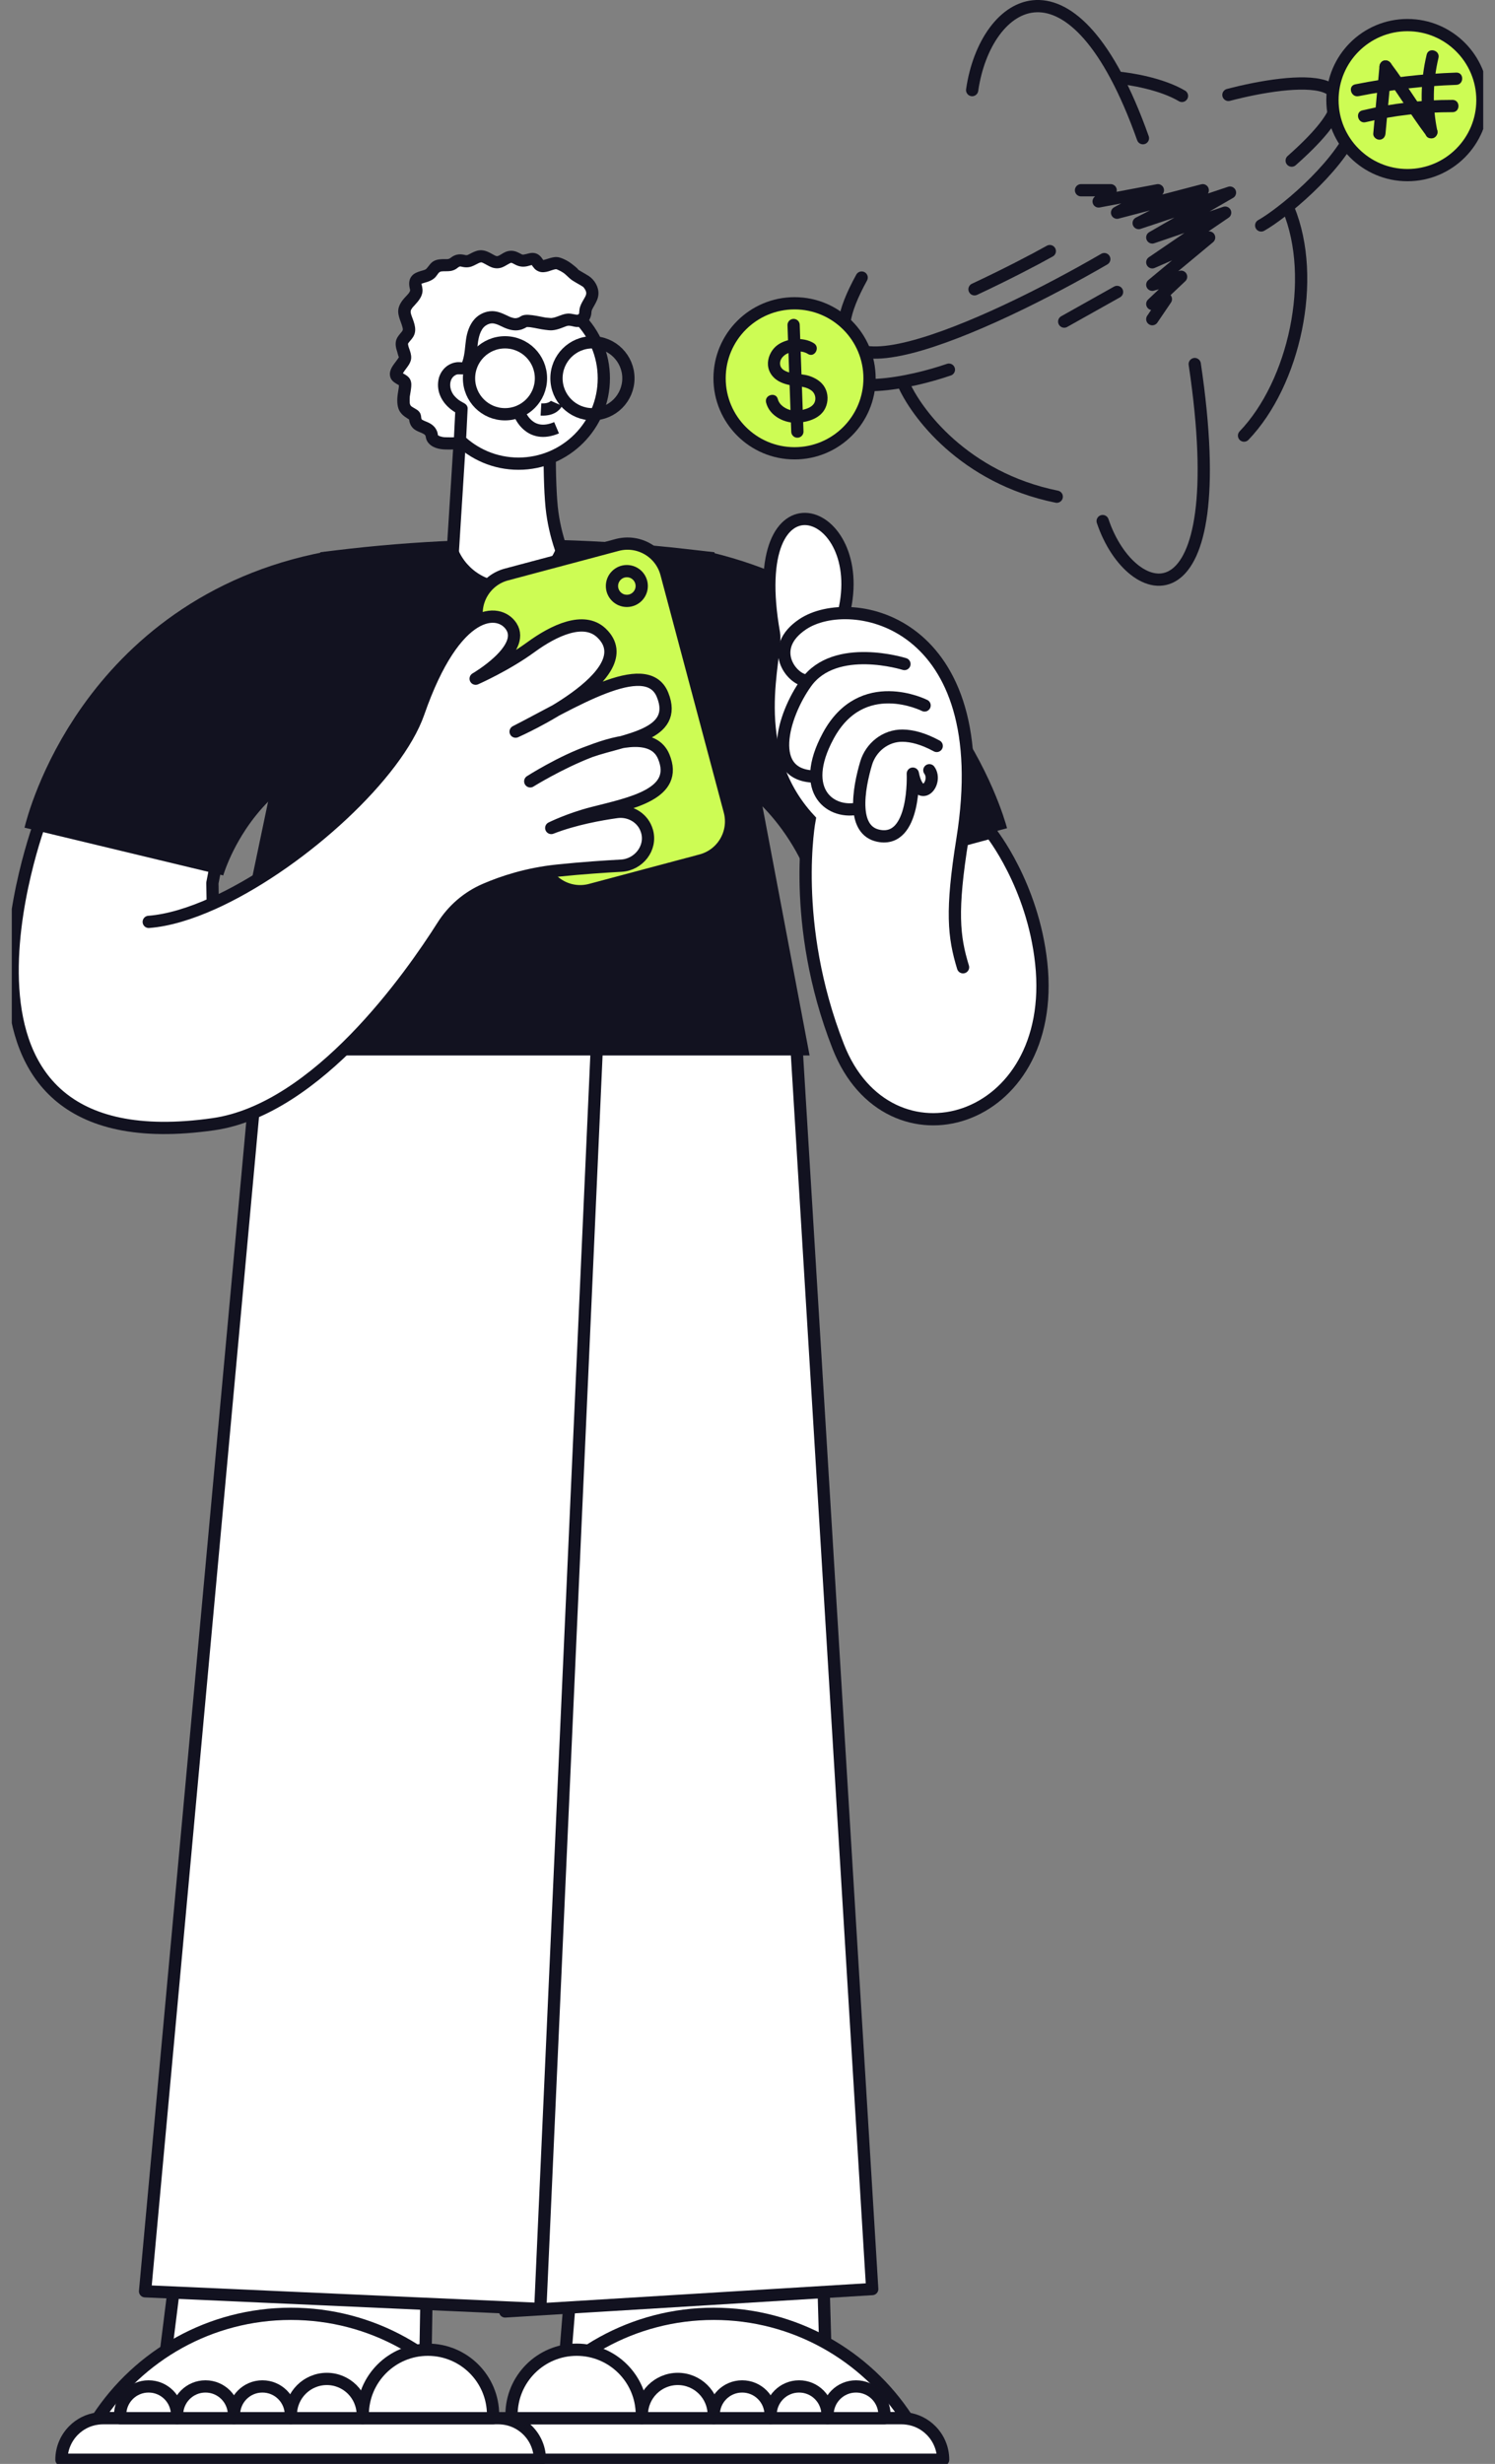 <svg width="122" height="201" viewBox="0 0 122 201" fill="none" xmlns="http://www.w3.org/2000/svg">
<rect x="0" y="0" width="122" height="201" fill="#808080" stroke="none"/>
<g id="Onboard Screen 3" clip-path="url(#clip0_1785_11325)">
<path id="Vector" d="M45.719 197.301L67.515 197.271L67.038 180.634H47.063L45.719 197.301Z" fill="white" stroke="#121220" stroke-width="1" stroke-linecap="round" stroke-linejoin="round"/>
<path id="Vector_2" d="M64.833 82.699L34.876 84.526L41.221 188.563L71.178 186.736L64.833 82.699Z" fill="white" stroke="#121220" stroke-width="1" stroke-linecap="round" stroke-linejoin="round"/>
<path id="Vector_3" d="M42.491 197.271H73.578C73.728 197.271 73.874 197.281 74.018 197.301C70.656 192.155 64.844 188.757 58.245 188.757C51.655 188.757 45.853 192.142 42.491 197.271Z" fill="white" stroke="#121220" stroke-width="1" stroke-linecap="round" stroke-linejoin="round"/>
<path id="Vector_4" d="M37.922 200.659H76.965C76.965 199.725 76.585 198.878 75.971 198.264C75.458 197.747 74.778 197.397 74.017 197.301C73.874 197.281 73.727 197.271 73.577 197.271H41.31C39.439 197.271 37.922 198.788 37.922 200.659Z" fill="white" stroke="#121220" stroke-width="1" stroke-linecap="round" stroke-linejoin="round"/>
<g id="Group">
<path id="Vector_5" d="M41.743 197C41.743 197.09 41.746 197.18 41.75 197.27H52.371C52.374 197.18 52.378 197.09 52.378 197C52.378 194.062 49.997 191.684 47.062 191.684C44.124 191.684 41.743 194.062 41.743 197Z" fill="white" stroke="#121220" stroke-width="1" stroke-linecap="round" stroke-linejoin="round"/>
<path id="Vector_6" d="M52.378 197C52.378 197.09 52.381 197.18 52.391 197.27H58.23C58.24 197.18 58.244 197.09 58.244 197C58.244 195.382 56.93 194.068 55.309 194.068C53.688 194.068 52.378 195.382 52.378 197Z" fill="white" stroke="#121220" stroke-width="1" stroke-linecap="round" stroke-linejoin="round"/>
<path id="Vector_7" d="M62.886 197C62.886 197.093 62.892 197.183 62.902 197.27H67.514C67.524 197.183 67.531 197.093 67.531 197C67.531 195.716 66.494 194.679 65.21 194.679C63.926 194.679 62.886 195.716 62.886 197Z" fill="white" stroke="#121220" stroke-width="1" stroke-linecap="round" stroke-linejoin="round"/>
<path id="Vector_8" d="M67.531 197C67.531 197.093 67.538 197.183 67.548 197.27H72.16C72.17 197.183 72.177 197.093 72.177 197C72.177 195.716 71.139 194.679 69.856 194.679C68.572 194.679 67.531 195.716 67.531 197Z" fill="white" stroke="#121220" stroke-width="1" stroke-linecap="round" stroke-linejoin="round"/>
<path id="Vector_9" d="M58.243 197C58.243 197.093 58.25 197.183 58.26 197.27H62.868C62.879 197.183 62.885 197.093 62.885 197C62.885 195.716 61.848 194.679 60.564 194.679C59.28 194.679 58.243 195.716 58.243 197Z" fill="white" stroke="#121220" stroke-width="1" stroke-linecap="round" stroke-linejoin="round"/>
</g>
<path id="Vector_10" d="M34.634 197.487L12.838 197.457L14.945 180.634H34.917L34.634 197.487Z" fill="white" stroke="#121220" stroke-width="1" stroke-linecap="round" stroke-linejoin="round"/>
<path id="Vector_11" d="M44.092 188.36L11.838 186.917L21.379 83.009L48.757 84.236L44.092 188.36Z" fill="white" stroke="#121220" stroke-width="1" stroke-linecap="round" stroke-linejoin="round"/>
<g id="Vector_12">
<path d="M37.635 34.125L36.675 49.378H48.35C48.35 49.378 45.735 46.577 45.075 41.845C44.735 39.39 44.888 33.655 44.888 33.655" fill="white"/>
<path d="M37.635 34.125L36.675 49.378H48.35C48.35 49.378 45.735 46.577 45.075 41.845C44.735 39.39 44.888 33.655 44.888 33.655" stroke="#121220" stroke-width="1" stroke-miterlimit="10"/>
</g>
<path id="Vector_13" d="M66.067 86.103H17.536L26.143 45.049L27.42 44.892C30.652 44.499 33.896 44.235 37.148 44.102C37.578 46.029 39.302 47.47 41.36 47.47C43.417 47.47 45.168 46.003 45.581 44.049C49.076 44.145 52.568 44.392 56.046 44.792L58.3 45.049L66.067 86.103Z" fill="#121220"/>
<path id="Vector_14" d="M74.13 69.729C74.13 69.729 70.616 56.667 56.053 53.159" stroke="#121220" stroke-width="16.674" stroke-miterlimit="10"/>
<g id="Vector_15">
<path d="M68.855 50.028C71.033 41.207 60.712 37.829 63.159 51.655C63.48 53.472 60.712 61.072 66.067 66.855C66.067 66.855 64.457 75.288 68.402 85.363C72.483 95.79 86.386 91.846 84.972 78.583C84.288 72.18 80.86 67.912 80.86 67.912L74.131 69.726" fill="white"/>
<path d="M68.855 50.028C71.033 41.207 60.712 37.829 63.159 51.655C63.48 53.472 60.712 61.072 66.067 66.855C66.067 66.855 64.457 75.288 68.402 85.363C72.483 95.79 86.386 91.846 84.972 78.583C84.288 72.18 80.86 67.912 80.86 67.912L74.131 69.726" stroke="#121220" stroke-width="1" stroke-miterlimit="10"/>
</g>
<g id="Group_2">
<path id="Vector_16" d="M50.361 44.458L41.332 46.865C39.579 47.333 38.537 49.132 39.005 50.885L44.172 70.263C44.639 72.016 46.439 73.058 48.192 72.591L57.22 70.184C58.973 69.716 60.015 67.916 59.548 66.163L54.381 46.785C53.913 45.032 52.113 43.99 50.361 44.458Z" fill="#CDFC54" stroke="#121220" stroke-width="1" stroke-miterlimit="10"/>
<path id="Vector_17" d="M51.154 49.019C51.825 49.019 52.368 48.476 52.368 47.805C52.368 47.135 51.825 46.591 51.154 46.591C50.484 46.591 49.94 47.135 49.94 47.805C49.94 48.476 50.484 49.019 51.154 49.019Z" fill="#CDFC54" stroke="#121220" stroke-width="1" stroke-miterlimit="10"/>
</g>
<g id="Vector_18">
<path d="M17.893 68.336C17.893 68.336 17.029 71.387 17.209 73.315L17.893 68.336Z" fill="white"/>
<path d="M17.893 68.336C17.893 68.336 17.029 71.387 17.209 73.315" stroke="#121220" stroke-width="1" stroke-linecap="round" stroke-linejoin="round"/>
</g>
<g id="Vector_19">
<path d="M12.138 75.205C13.715 75.085 15.519 74.538 17.4 73.691C17.587 73.608 17.773 73.521 17.96 73.431C24.766 70.173 32.403 63.17 34.154 58.131C37.168 49.467 40.736 49.554 41.734 51.115C42.924 52.982 38.816 55.367 38.816 55.367C38.816 55.367 41.31 54.269 43.324 52.795C45.205 51.422 47.639 50.271 49.077 51.632C52.655 55.02 42.077 59.685 42.077 59.685C46.552 57.414 52.748 53.432 54.066 56.68C55.413 59.995 50.998 60.299 48.166 61.292C45.795 62.123 43.271 63.74 43.271 63.74C43.271 63.74 52.582 57.931 54.162 61.719C55.433 64.767 51.538 65.514 48.373 66.321C46.472 66.805 44.985 67.545 44.985 67.545C46.866 66.808 49.033 66.424 50.317 66.245C51.338 66.101 52.361 66.648 52.732 67.612C52.758 67.685 52.785 67.758 52.805 67.829C53.185 69.196 52.111 70.543 50.697 70.62C49.46 70.686 47.533 70.81 45.462 71.026C43.031 71.28 41.02 71.944 39.583 72.567C38.145 73.191 36.958 74.221 36.128 75.532C33.477 79.717 25.894 90.498 17.417 91.709C-7.357 95.247 3.317 66.945 3.317 66.945L4.675 64.617L17.87 69.272L17.333 72.03L17.36 73.584" fill="white"/>
<path d="M12.138 75.205C13.715 75.085 15.519 74.538 17.4 73.691C17.587 73.608 17.773 73.521 17.96 73.431C24.766 70.173 32.403 63.17 34.154 58.131C37.168 49.467 40.736 49.554 41.734 51.115C42.924 52.982 38.816 55.367 38.816 55.367C38.816 55.367 41.31 54.269 43.324 52.795C45.205 51.422 47.639 50.271 49.077 51.632C52.655 55.02 42.077 59.685 42.077 59.685C46.552 57.414 52.748 53.432 54.066 56.68C55.413 59.995 50.998 60.299 48.166 61.292C45.795 62.123 43.271 63.74 43.271 63.74C43.271 63.74 52.582 57.931 54.162 61.719C55.433 64.767 51.538 65.514 48.373 66.321C46.472 66.805 44.985 67.545 44.985 67.545C46.866 66.808 49.033 66.424 50.317 66.245C51.338 66.101 52.361 66.648 52.732 67.612C52.758 67.685 52.785 67.758 52.805 67.829C53.185 69.196 52.111 70.543 50.697 70.62C49.46 70.686 47.533 70.81 45.462 71.026C43.031 71.28 41.02 71.944 39.583 72.567C38.145 73.191 36.958 74.221 36.128 75.532C33.477 79.717 25.894 90.498 17.417 91.709C-7.357 95.247 3.317 66.945 3.317 66.945L4.675 64.617L17.87 69.272L17.333 72.03L17.36 73.584" stroke="#121220" stroke-width="1" stroke-linecap="round" stroke-linejoin="round"/>
</g>
<path id="Vector_20" d="M10.107 69.466C10.107 69.466 13.342 56.001 28.062 53.21" stroke="#121220" stroke-width="16.674" stroke-miterlimit="10"/>
<path id="Vector_21" d="M39.49 197.271H8.403C8.253 197.271 8.106 197.281 7.963 197.301C11.324 192.155 17.137 188.757 23.736 188.757C30.336 188.757 36.128 192.142 39.49 197.271Z" fill="white" stroke="#121220" stroke-width="1" stroke-linecap="round" stroke-linejoin="round"/>
<path id="Vector_22" d="M44.058 200.659H5.015C5.015 199.725 5.395 198.878 6.008 198.264C6.522 197.747 7.202 197.397 7.963 197.301C8.106 197.281 8.253 197.271 8.403 197.271H40.67C42.541 197.271 44.058 198.788 44.058 200.659Z" fill="white" stroke="#121220" stroke-width="1" stroke-linecap="round" stroke-linejoin="round"/>
<g id="Group_3">
<path id="Vector_23" d="M40.237 197C40.237 197.09 40.234 197.18 40.23 197.27H29.609C29.606 197.18 29.602 197.09 29.602 197C29.602 194.062 31.983 191.684 34.918 191.684C37.853 191.684 40.237 194.062 40.237 197Z" fill="white" stroke="#121220" stroke-width="1" stroke-linecap="round" stroke-linejoin="round"/>
<path id="Vector_24" d="M29.602 197C29.602 197.09 29.599 197.18 29.589 197.27H23.75C23.74 197.18 23.736 197.09 23.736 197C23.736 195.382 25.05 194.068 26.671 194.068C28.292 194.068 29.602 195.382 29.602 197Z" fill="white" stroke="#121220" stroke-width="1" stroke-linecap="round" stroke-linejoin="round"/>
<path id="Vector_25" d="M19.093 197C19.093 197.093 19.087 197.183 19.077 197.27H14.465C14.455 197.183 14.448 197.093 14.448 197C14.448 195.716 15.485 194.679 16.769 194.679C18.053 194.679 19.093 195.716 19.093 197Z" fill="white" stroke="#121220" stroke-width="1" stroke-linecap="round" stroke-linejoin="round"/>
<path id="Vector_26" d="M14.449 197C14.449 197.093 14.442 197.183 14.432 197.27H9.82C9.81 197.183 9.804 197.093 9.804 197C9.804 195.716 10.841 194.679 12.125 194.679C13.409 194.679 14.449 195.716 14.449 197Z" fill="white" stroke="#121220" stroke-width="1" stroke-linecap="round" stroke-linejoin="round"/>
<path id="Vector_27" d="M23.736 197C23.736 197.093 23.729 197.183 23.719 197.27H19.11C19.1 197.183 19.094 197.093 19.094 197C19.094 195.716 20.131 194.679 21.415 194.679C22.699 194.679 23.736 195.716 23.736 197Z" fill="white" stroke="#121220" stroke-width="1" stroke-linecap="round" stroke-linejoin="round"/>
</g>
<g id="Group_4">
<path id="Vector_28" d="M42.31 37.826C46.157 37.826 49.276 34.708 49.276 30.86C49.276 27.013 46.157 23.894 42.31 23.894C38.463 23.894 35.344 27.013 35.344 30.86C35.344 34.708 38.463 37.826 42.31 37.826Z" fill="white" stroke="#121220" stroke-width="1" stroke-miterlimit="10"/>
<g id="Group_5">
<path id="Vector_29" d="M37.492 35.939C37.319 36.239 36.878 36.172 36.408 36.176C35.938 36.179 35.298 36.022 35.248 35.559C35.184 34.975 34.581 34.902 34.221 34.695C33.727 34.412 34.004 33.965 33.774 33.848C33.017 33.461 32.91 33.261 32.95 32.411C32.963 32.137 33.123 31.524 33.067 31.257C33.01 30.977 32.39 30.877 32.336 30.597C32.256 30.173 33.1 29.566 33.067 29.136C33.037 28.762 32.773 28.379 32.807 28.006C32.843 27.629 33.334 27.382 33.383 27.005C33.467 26.408 32.907 25.841 33.037 25.254C33.173 24.641 34.004 24.297 33.984 23.67C33.977 23.447 33.854 23.22 33.917 23.007C34.044 22.567 34.711 22.643 35.074 22.363C35.284 22.203 35.381 21.923 35.601 21.776C35.961 21.536 36.468 21.746 36.865 21.573C37.072 21.483 37.232 21.289 37.455 21.253C37.652 21.219 37.849 21.323 38.045 21.326C38.469 21.336 38.812 20.929 39.236 20.919C39.736 20.906 40.133 21.449 40.63 21.399C41.033 21.359 41.34 20.939 41.744 20.959C42.057 20.973 42.311 21.256 42.624 21.283C42.998 21.313 43.414 20.989 43.708 21.223C43.831 21.323 43.878 21.493 43.995 21.599C44.405 21.993 45.102 21.299 45.625 21.523C46.226 21.776 46.386 21.933 46.859 22.383C46.996 22.513 47.813 22.93 47.943 23.067C48.29 23.427 48.47 23.914 48.25 24.361C48 24.861 47.763 25.118 47.773 25.508C47.783 25.921 47.406 26.252 46.996 26.188C46.689 26.141 46.369 26.021 46.086 26.145C45.969 26.195 45.472 26.378 45.349 26.408C44.955 26.502 44.982 26.455 44.578 26.431C44.268 26.412 43.024 26.075 42.764 26.245C41.51 27.058 40.84 25.374 39.513 26.065C39.263 26.195 39.059 26.392 38.913 26.628C38.332 27.572 38.576 28.716 38.199 29.703C38.162 29.796 38.119 29.893 38.042 29.963C37.835 30.153 37.505 30.01 37.232 30.07C36.598 30.206 36.121 30.857 36.268 31.73C36.455 32.861 37.669 33.355 37.669 33.355L37.555 35.635" fill="white"/>
<path id="Vector_30" d="M37.062 35.685C37.102 35.622 37.129 35.672 37.075 35.665C37.078 35.665 37.145 35.639 37.082 35.659C37.058 35.665 37.032 35.672 37.008 35.675C37.072 35.665 36.938 35.675 36.918 35.675C36.845 35.675 36.775 35.675 36.702 35.675C36.572 35.675 36.438 35.675 36.308 35.669C36.258 35.669 36.205 35.662 36.155 35.655C36.221 35.665 36.075 35.639 36.051 35.632C36.001 35.619 35.948 35.605 35.898 35.589C35.845 35.572 35.888 35.589 35.898 35.592C35.875 35.582 35.855 35.569 35.831 35.559C35.808 35.548 35.788 35.535 35.768 35.522C35.775 35.525 35.821 35.562 35.775 35.529C35.758 35.515 35.741 35.495 35.724 35.482C35.765 35.519 35.734 35.512 35.724 35.472C35.745 35.555 35.724 35.445 35.724 35.415C35.715 35.355 35.705 35.295 35.684 35.235C35.631 35.082 35.558 34.955 35.454 34.832C35.314 34.668 35.124 34.548 34.931 34.458C34.877 34.435 34.821 34.411 34.764 34.388C34.751 34.381 34.561 34.301 34.657 34.345C34.574 34.308 34.481 34.258 34.414 34.218C34.461 34.245 34.394 34.181 34.407 34.218C34.424 34.255 34.391 34.151 34.384 34.131C34.367 34.075 34.384 34.155 34.384 34.161C34.384 34.141 34.381 34.121 34.377 34.105C34.371 34.031 34.364 33.955 34.347 33.881C34.287 33.598 34.097 33.458 33.857 33.324C33.77 33.278 33.687 33.224 33.604 33.171C33.527 33.121 33.634 33.211 33.574 33.148C33.544 33.117 33.514 33.087 33.484 33.054C33.46 33.031 33.547 33.117 33.484 33.041C33.474 33.028 33.467 33.011 33.46 32.994C33.46 32.998 33.49 33.084 33.477 33.031C33.467 32.994 33.457 32.961 33.447 32.924C33.42 32.814 33.444 32.977 33.437 32.851C33.434 32.751 33.43 32.647 33.434 32.547C33.434 32.491 33.44 32.437 33.44 32.38C33.44 32.274 33.43 32.407 33.447 32.314C33.487 32.057 33.537 31.8 33.56 31.54C33.584 31.267 33.547 30.997 33.357 30.787C33.214 30.63 33.023 30.536 32.843 30.43C32.813 30.413 32.727 30.363 32.803 30.41C32.793 30.403 32.747 30.363 32.747 30.356C32.747 30.346 32.817 30.513 32.803 30.476C32.847 30.593 32.833 30.56 32.823 30.52C32.827 30.533 32.797 30.61 32.82 30.563C32.87 30.463 32.79 30.59 32.837 30.513C32.943 30.336 33.063 30.176 33.187 30.009C33.324 29.829 33.454 29.639 33.52 29.419C33.6 29.146 33.537 28.859 33.447 28.596C33.404 28.462 33.347 28.332 33.317 28.195C33.307 28.145 33.303 28.112 33.297 28.062C33.297 28.062 33.267 28.172 33.3 28.032C33.29 28.079 33.294 28.049 33.31 28.015C33.32 27.999 33.387 27.902 33.35 27.949C33.383 27.905 33.42 27.869 33.454 27.825C33.544 27.719 33.634 27.615 33.71 27.495C34.044 26.968 33.824 26.391 33.624 25.864C33.58 25.751 33.54 25.634 33.517 25.518C33.51 25.478 33.51 25.368 33.534 25.304C33.554 25.251 33.534 25.301 33.527 25.311C33.54 25.281 33.557 25.251 33.574 25.224C33.6 25.181 33.627 25.137 33.657 25.097C33.617 25.151 33.694 25.054 33.707 25.041C33.747 24.994 33.787 24.951 33.83 24.907C34.17 24.537 34.524 24.13 34.477 23.593C34.464 23.46 34.437 23.317 34.401 23.193C34.364 23.07 34.411 23.18 34.381 23.167L34.391 23.147C34.404 23.123 34.407 23.123 34.391 23.147C34.374 23.17 34.374 23.17 34.394 23.15C34.407 23.137 34.407 23.137 34.394 23.15C34.334 23.17 34.494 23.107 34.441 23.13C34.407 23.147 34.517 23.107 34.537 23.097C34.651 23.06 34.764 23.033 34.877 22.997C35.134 22.91 35.374 22.79 35.558 22.58C35.721 22.393 35.795 22.173 36.015 22.143C36.235 22.113 36.545 22.146 36.795 22.103C36.938 22.076 37.078 22.023 37.202 21.949C37.309 21.889 37.419 21.766 37.539 21.733C37.495 21.746 37.579 21.739 37.589 21.739C37.639 21.749 37.699 21.766 37.752 21.776C37.939 21.813 38.109 21.823 38.296 21.789C38.559 21.743 38.792 21.599 39.026 21.483C39.076 21.456 39.093 21.449 39.119 21.439C39.146 21.429 39.276 21.402 39.236 21.406C39.313 21.399 39.246 21.396 39.319 21.416C39.346 21.422 39.373 21.433 39.396 21.439C39.48 21.469 39.349 21.416 39.429 21.456C39.666 21.569 39.88 21.716 40.126 21.809C40.4 21.913 40.71 21.916 40.983 21.809C41.217 21.719 41.457 21.543 41.66 21.453C41.694 21.436 41.727 21.439 41.774 21.453C41.867 21.486 42.004 21.573 42.114 21.623C42.421 21.763 42.708 21.789 43.038 21.716C43.154 21.689 43.264 21.649 43.381 21.626C43.414 21.619 43.438 21.596 43.465 21.619C43.465 21.619 43.378 21.599 43.388 21.589C43.364 21.616 43.621 21.919 43.638 21.936C43.748 22.043 43.881 22.119 44.025 22.166C44.258 22.24 44.522 22.203 44.752 22.136C44.858 22.106 44.962 22.07 45.065 22.033C45.115 22.016 45.162 22.003 45.212 21.989C45.239 21.983 45.382 21.956 45.299 21.966C45.345 21.959 45.395 21.959 45.439 21.966C45.352 21.956 45.455 21.98 45.429 21.966C45.542 22.023 45.659 22.07 45.769 22.13C45.859 22.18 45.946 22.236 46.032 22.296C45.969 22.25 46.059 22.316 46.079 22.333C46.126 22.37 46.169 22.41 46.212 22.45C46.372 22.596 46.519 22.75 46.703 22.873C46.859 22.977 47.026 23.067 47.189 23.163C47.269 23.21 47.349 23.257 47.429 23.303C47.463 23.323 47.499 23.347 47.533 23.367C47.553 23.38 47.653 23.457 47.586 23.4C47.516 23.34 47.6 23.417 47.61 23.427C47.64 23.463 47.67 23.497 47.696 23.537C47.763 23.634 47.823 23.753 47.836 23.854C47.87 24.054 47.72 24.27 47.606 24.471C47.476 24.697 47.343 24.937 47.296 25.198C47.283 25.274 47.273 25.358 47.269 25.434C47.269 25.454 47.259 25.574 47.269 25.528C47.256 25.594 47.236 25.614 47.199 25.641C47.146 25.678 47.143 25.671 47.116 25.674C47.083 25.681 47.116 25.681 47.056 25.674C46.899 25.654 46.729 25.608 46.569 25.588C46.092 25.528 45.719 25.758 45.279 25.888C45.245 25.898 45.212 25.908 45.178 25.915C45.148 25.921 44.965 25.948 45.062 25.941C44.972 25.948 44.888 25.941 44.798 25.931C44.738 25.924 44.675 25.918 44.615 25.915C44.602 25.915 44.472 25.908 44.572 25.915C44.662 25.918 44.555 25.915 44.532 25.908C44.488 25.901 44.445 25.891 44.402 25.884C43.985 25.804 43.568 25.711 43.141 25.684C42.938 25.671 42.721 25.684 42.537 25.781C42.504 25.798 42.471 25.821 42.437 25.841C42.414 25.854 42.314 25.908 42.334 25.898C42.357 25.888 42.261 25.924 42.237 25.931C42.201 25.941 42.077 25.961 42.177 25.951C42.094 25.961 42.014 25.958 41.931 25.951C42.02 25.958 41.95 25.951 41.904 25.941C41.857 25.931 41.814 25.918 41.767 25.904C41.72 25.891 41.677 25.871 41.634 25.858C41.544 25.828 41.69 25.884 41.6 25.844C41.52 25.804 41.437 25.768 41.357 25.731C40.98 25.551 40.593 25.384 40.166 25.381C39.63 25.381 39.083 25.634 38.726 26.031C38.312 26.495 38.115 27.098 38.029 27.702C37.946 28.269 37.939 28.849 37.765 29.399C37.749 29.449 37.722 29.516 37.712 29.556C37.715 29.543 37.685 29.606 37.682 29.606C37.682 29.606 37.745 29.553 37.749 29.553C37.749 29.549 37.775 29.549 37.779 29.553C37.775 29.546 37.699 29.553 37.689 29.553C37.615 29.553 37.545 29.546 37.472 29.543C37.188 29.533 36.922 29.606 36.675 29.736C36.218 29.976 35.881 30.456 35.785 30.96C35.581 32.01 36.125 32.944 36.972 33.524C37.148 33.644 37.332 33.741 37.529 33.821L37.162 33.338C37.125 34.098 37.085 34.858 37.048 35.619C37.035 35.889 37.288 36.119 37.549 36.119C37.832 36.119 38.035 35.889 38.049 35.619C38.086 34.858 38.126 34.098 38.162 33.338C38.176 33.097 37.995 32.937 37.795 32.854C38.016 32.944 37.819 32.861 37.745 32.821C37.689 32.791 37.635 32.757 37.579 32.724C37.549 32.704 37.519 32.687 37.492 32.667C37.469 32.654 37.362 32.574 37.402 32.604C37.445 32.637 37.352 32.564 37.339 32.551C37.305 32.521 37.272 32.494 37.242 32.464C37.178 32.404 37.065 32.284 37.045 32.257C36.942 32.127 36.842 31.94 36.792 31.77C36.728 31.55 36.722 31.327 36.768 31.137C36.815 30.947 36.895 30.803 37.055 30.67C37.005 30.713 37.095 30.643 37.115 30.63C37.158 30.603 37.202 30.58 37.245 30.56C37.172 30.59 37.315 30.543 37.335 30.54C37.359 30.536 37.412 30.536 37.472 30.54C37.805 30.55 38.136 30.546 38.392 30.3C38.629 30.073 38.729 29.713 38.803 29.403C38.876 29.093 38.909 28.782 38.943 28.472C38.999 27.935 39.043 27.372 39.326 26.898C39.389 26.791 39.459 26.705 39.553 26.625C39.586 26.595 39.616 26.571 39.656 26.548C39.69 26.525 39.83 26.451 39.8 26.465C39.89 26.425 39.986 26.401 40.083 26.381C39.99 26.398 40.12 26.381 40.15 26.381C40.2 26.381 40.25 26.381 40.3 26.388C40.21 26.381 40.293 26.388 40.333 26.398C40.38 26.408 40.426 26.421 40.473 26.435C40.513 26.448 40.553 26.461 40.593 26.475C40.627 26.488 40.737 26.535 40.647 26.495C40.817 26.571 40.983 26.655 41.157 26.732C41.577 26.912 42.004 27.018 42.461 26.908C42.587 26.878 42.711 26.825 42.828 26.768C42.874 26.745 42.924 26.721 42.968 26.692C43.078 26.625 42.984 26.678 42.968 26.681C42.868 26.681 42.951 26.685 42.968 26.681C43.004 26.681 43.041 26.681 43.078 26.681C43.118 26.681 43.161 26.685 43.201 26.688C43.231 26.688 43.391 26.712 43.294 26.698C43.698 26.755 44.095 26.861 44.498 26.908C44.678 26.928 44.872 26.958 45.055 26.945C45.289 26.928 45.512 26.868 45.732 26.791C45.906 26.732 46.072 26.658 46.246 26.598C46.502 26.511 46.813 26.671 47.076 26.678C47.78 26.692 48.253 26.098 48.267 25.438C48.267 25.408 48.3 25.291 48.313 25.264C48.367 25.148 48.437 25.034 48.5 24.921C48.67 24.621 48.823 24.327 48.837 23.977C48.86 23.403 48.517 22.826 48.046 22.516C47.883 22.41 47.713 22.316 47.543 22.216C47.459 22.169 47.376 22.119 47.296 22.07C47.266 22.049 47.236 22.029 47.206 22.013C47.106 21.953 47.226 22.046 47.206 22.016C47.079 21.836 46.846 21.676 46.676 21.539C46.479 21.386 46.279 21.259 46.052 21.156C45.789 21.032 45.545 20.942 45.252 20.976C44.992 21.006 44.758 21.096 44.512 21.169C44.465 21.182 44.418 21.192 44.371 21.206C44.315 21.223 44.382 21.206 44.392 21.206C44.368 21.206 44.348 21.206 44.325 21.209C44.228 21.212 44.291 21.209 44.352 21.233C44.282 21.206 44.361 21.269 44.331 21.219C44.151 20.926 43.938 20.689 43.581 20.639C43.271 20.596 43.014 20.732 42.714 20.772C42.758 20.766 42.638 20.772 42.621 20.772C42.681 20.779 42.554 20.736 42.594 20.756C42.471 20.692 42.347 20.625 42.221 20.569C41.884 20.422 41.554 20.419 41.217 20.569C41.017 20.656 40.78 20.849 40.61 20.889C40.56 20.902 40.55 20.899 40.533 20.896C40.547 20.899 40.447 20.869 40.416 20.859C40.377 20.842 40.223 20.756 40.133 20.706C39.876 20.559 39.613 20.436 39.313 20.416C39.013 20.395 38.726 20.512 38.462 20.649C38.379 20.692 38.226 20.776 38.186 20.789C38.066 20.832 38.059 20.826 37.909 20.792C37.552 20.716 37.235 20.729 36.918 20.932C36.838 20.982 36.732 21.072 36.665 21.102C36.552 21.152 36.441 21.139 36.305 21.139C35.991 21.139 35.671 21.146 35.391 21.302C35.111 21.459 34.984 21.739 34.778 21.939C34.734 21.979 34.761 21.959 34.771 21.949C34.751 21.963 34.731 21.976 34.707 21.986C34.684 21.996 34.664 22.009 34.641 22.02C34.651 22.016 34.701 21.996 34.644 22.016C34.534 22.056 34.417 22.086 34.304 22.119C34.064 22.193 33.817 22.286 33.64 22.473C33.38 22.75 33.353 23.103 33.424 23.46C33.437 23.527 33.45 23.593 33.467 23.66C33.474 23.687 33.464 23.737 33.47 23.674C33.464 23.72 33.45 23.767 33.434 23.807C33.464 23.73 33.39 23.87 33.373 23.897C33.327 23.967 33.387 23.887 33.33 23.954C33.297 23.994 33.264 24.03 33.23 24.067C33.15 24.157 33.063 24.244 32.983 24.334C32.803 24.541 32.65 24.757 32.56 25.017C32.356 25.614 32.693 26.128 32.843 26.688C32.853 26.728 32.87 26.811 32.873 26.828C32.873 26.815 32.863 26.985 32.873 26.915C32.87 26.942 32.807 27.038 32.787 27.062C32.606 27.282 32.407 27.488 32.326 27.769C32.236 28.089 32.32 28.422 32.423 28.729C32.463 28.849 32.486 29.019 32.547 29.129C32.547 29.129 32.556 29.133 32.547 29.163C32.536 29.116 32.577 29.116 32.553 29.119C32.553 29.119 32.54 29.169 32.536 29.172C32.556 29.129 32.563 29.122 32.536 29.166C32.31 29.536 31.95 29.866 31.843 30.296C31.773 30.576 31.836 30.867 32.04 31.077C32.193 31.233 32.4 31.327 32.583 31.444C32.677 31.503 32.58 31.427 32.627 31.48C32.617 31.47 32.53 31.327 32.556 31.323C32.566 31.323 32.54 31.627 32.543 31.613C32.517 31.824 32.453 32.12 32.433 32.364C32.4 32.781 32.413 33.264 32.66 33.618C32.8 33.818 32.983 33.968 33.19 34.095C33.27 34.145 33.383 34.235 33.477 34.255C33.56 34.271 33.407 34.168 33.39 34.148C33.383 34.141 33.347 34.028 33.373 34.111C33.397 34.185 33.364 34.018 33.373 34.138C33.4 34.428 33.477 34.685 33.68 34.905C33.867 35.105 34.12 35.198 34.364 35.302C34.437 35.332 34.297 35.272 34.371 35.302C34.391 35.312 34.414 35.322 34.434 35.332C34.474 35.352 34.517 35.372 34.557 35.395C34.597 35.419 34.637 35.438 34.674 35.468C34.587 35.402 34.748 35.565 34.684 35.478C34.701 35.502 34.741 35.595 34.717 35.529C34.734 35.579 34.741 35.632 34.751 35.685C34.774 35.819 34.824 35.945 34.901 36.055C35.224 36.522 35.835 36.659 36.368 36.669C36.935 36.679 37.559 36.722 37.909 36.185C38.056 35.959 37.956 35.632 37.729 35.502C37.485 35.358 37.192 35.455 37.045 35.682L37.062 35.685Z" fill="#121220"/>
</g>
<path id="Vector_31" d="M41.21 33.794C42.831 33.794 44.145 32.48 44.145 30.86C44.145 29.239 42.831 27.925 41.21 27.925C39.589 27.925 38.275 29.239 38.275 30.86C38.275 32.48 39.589 33.794 41.21 33.794Z" stroke="#121220" stroke-width="1" stroke-miterlimit="10"/>
<path id="Vector_32" d="M48.347 33.794C49.967 33.794 51.281 32.48 51.281 30.86C51.281 29.239 49.967 27.925 48.347 27.925C46.726 27.925 45.412 29.239 45.412 30.86C45.412 32.48 46.726 33.794 48.347 33.794Z" stroke="#121220" stroke-width="1" stroke-miterlimit="10"/>
<path id="Vector_33" d="M45.412 32.901C45.412 32.901 45.165 33.465 44.145 33.404" stroke="#121220" stroke-width="1" stroke-miterlimit="10"/>
<path id="Vector_34" d="M42.431 33.795C42.431 33.795 43.201 35.836 45.419 34.895" stroke="#121220" stroke-width="1" stroke-miterlimit="10"/>
</g>
<g id="Group_6">
<g id="Vector_35">
<path d="M65.81 55.514C64.643 55.477 62.562 52.893 65.51 50.922C69.439 48.294 81.41 50.572 78.543 68.46C77.602 74.326 77.826 76.416 78.589 78.907" fill="white"/>
<path d="M65.81 55.514C64.643 55.477 62.562 52.893 65.51 50.922C69.439 48.294 81.41 50.572 78.543 68.46C77.602 74.326 77.826 76.416 78.589 78.907" stroke="#121220" stroke-width="1" stroke-linecap="round" stroke-linejoin="round"/>
</g>
<g id="Vector_36">
<path d="M73.807 54.17C73.807 54.17 68.161 52.389 65.787 55.691C63.856 58.375 62.432 63.381 66.617 63.351" fill="white"/>
<path d="M73.807 54.17C73.807 54.17 68.161 52.389 65.787 55.691C63.856 58.375 62.432 63.381 66.617 63.351" stroke="#121220" stroke-width="1" stroke-linecap="round" stroke-linejoin="round"/>
</g>
<g id="Vector_37">
<path d="M75.451 57.548C75.451 57.548 70.329 54.95 67.588 60.029C65.113 64.611 67.868 66.499 70.125 65.935" fill="white"/>
<path d="M75.451 57.548C75.451 57.548 70.329 54.95 67.588 60.029C65.113 64.611 67.868 66.499 70.125 65.935" stroke="#121220" stroke-width="1" stroke-linecap="round" stroke-linejoin="round"/>
</g>
<g id="Vector_38">
<path d="M75.841 62.834C76.575 63.838 75.024 65.735 74.491 63.111C74.491 63.111 74.751 68.797 71.693 68.18C70.606 67.96 70.199 67.036 70.129 65.935C70.049 64.682 70.402 63.201 70.676 62.277C71.066 60.953 72.276 59.996 73.657 60.013C74.404 60.02 75.324 60.246 76.441 60.853" fill="white"/>
<path d="M75.841 62.834C76.575 63.838 75.024 65.735 74.491 63.111C74.491 63.111 74.751 68.797 71.693 68.18C70.606 67.96 70.199 67.036 70.129 65.935C70.049 64.682 70.402 63.201 70.676 62.277C71.066 60.953 72.276 59.996 73.657 60.013C74.404 60.02 75.324 60.246 76.441 60.853" stroke="#121220" stroke-width="1" stroke-linecap="round" stroke-linejoin="round"/>
</g>
</g>
<path id="Vector_39" d="M90.115 21.139C80.814 26.541 63.834 34.405 70.316 22.643M100.246 7.743C105.561 6.349 114.035 5.469 105.408 13.102" stroke="#121220" stroke-width="1" stroke-linecap="round" stroke-linejoin="round"/>
<g id="Vector_40">
<path d="M85.669 20.485C84.415 21.189 82.037 22.426 79.526 23.6L85.669 20.485Z" fill="white"/>
<path d="M85.669 20.485C84.415 21.189 82.037 22.426 79.526 23.6" stroke="#121220" stroke-width="1" stroke-linecap="round" stroke-linejoin="round"/>
</g>
<path id="Vector_41" d="M77.435 30.156C74.407 31.203 68.181 32.574 67.504 29.699" stroke="#121220" stroke-width="1" stroke-linecap="round" stroke-linejoin="round"/>
<g id="Vector_42">
<path d="M91.157 23.816L86.846 26.234L91.157 23.816Z" fill="white"/>
<path d="M91.157 23.816L86.846 26.234" stroke="#121220" stroke-width="1" stroke-linecap="round" stroke-linejoin="round"/>
</g>
<path id="Vector_43" d="M110.5 10.551C109.029 13.859 104.551 17.484 102.92 18.391" stroke="#121220" stroke-width="1" stroke-linecap="round" stroke-linejoin="round"/>
<path id="Vector_44" d="M79.333 7.35C80.407 -0.123 87.576 -4.749 93.269 11.272M97.497 29.699C100.745 51.465 92.335 49.498 89.984 42.508" stroke="#121220" stroke-width="1" stroke-linecap="round" stroke-linejoin="round"/>
<path id="Vector_45" d="M88.217 15.52H90.635L89.654 16.433L94.49 15.52L91.158 17.35L98.151 15.52L92.922 18.197L100.372 15.713L94.033 19.371L99.978 17.347L94.033 21.399L98.671 19.375L94.033 23.23L96.384 22.576L94.033 24.797L95.143 24.403L94.033 26.037" stroke="#121220" stroke-width="1" stroke-linecap="round" stroke-linejoin="round"/>
<path id="Vector_46" d="M73.678 31.194C74.715 33.661 78.677 38.984 86.236 40.518M91.175 6.333C92.239 6.42 94.787 6.837 96.454 7.824M105.138 17.018C107.522 22.763 105.605 31.28 101.52 35.535" stroke="#121220" stroke-width="1" stroke-linecap="round" stroke-linejoin="round"/>
<path id="Vector_47" d="M64.84 36.98C68.219 36.98 70.959 34.24 70.959 30.86C70.959 27.481 68.219 24.741 64.84 24.741C61.46 24.741 58.721 27.481 58.721 30.86C58.721 34.24 61.46 36.98 64.84 36.98Z" fill="#CDFC54" stroke="#121220" stroke-width="1" stroke-miterlimit="10"/>
<path id="Vector_48" d="M114.855 14.286C118.234 14.286 120.974 11.546 120.974 8.166C120.974 4.787 118.234 2.047 114.855 2.047C111.475 2.047 108.735 4.787 108.735 8.166C108.735 11.546 111.475 14.286 114.855 14.286Z" fill="#CDFC54" stroke="#121220" stroke-width="1" stroke-miterlimit="10"/>
<g id="Group_7">
<path id="Vector_49" d="M66.43 28.009C65.56 27.442 64.056 27.578 63.292 28.276C62.892 28.642 62.632 29.223 62.669 29.769C62.712 30.426 63.156 30.94 63.743 31.197C64.2 31.397 64.683 31.47 65.173 31.514C65.49 31.54 65.947 31.634 66.254 31.887C66.537 32.12 66.604 32.524 66.477 32.821C66.364 33.091 66.07 33.261 65.77 33.358C65.387 33.481 65.073 33.548 64.656 33.484C64.173 33.411 63.603 33.068 63.479 32.567C63.326 31.944 62.362 32.207 62.516 32.834C62.789 33.951 64.063 34.568 65.133 34.485C65.987 34.418 66.981 34.111 67.364 33.264C67.598 32.751 67.594 32.124 67.317 31.624C67.041 31.123 66.544 30.837 66.034 30.666C65.63 30.533 65.17 30.53 64.796 30.466C64.396 30.4 63.763 30.263 63.669 29.783C63.576 29.303 63.989 28.906 64.403 28.779C64.88 28.629 65.507 28.599 65.92 28.869C66.46 29.223 66.964 28.355 66.424 28.005L66.43 28.009Z" fill="#121220"/>
<path id="Vector_50" d="M64.763 26.514L65.07 35.208" stroke="#121220" stroke-width="1" stroke-linecap="round" stroke-linejoin="round"/>
</g>
<g id="Group_8">
<path id="Vector_51" d="M112.572 5.422C112.402 7.246 112.235 9.074 112.065 10.898C112.042 11.168 112.312 11.398 112.565 11.398C112.855 11.398 113.042 11.168 113.065 10.898C113.235 9.074 113.402 7.246 113.572 5.422C113.596 5.152 113.325 4.922 113.072 4.922C112.782 4.922 112.595 5.152 112.572 5.422Z" fill="#121220"/>
<path id="Vector_52" d="M112.641 5.676C113.952 7.42 115.065 9.297 116.376 11.041C116.539 11.258 116.809 11.368 117.06 11.222C117.273 11.098 117.403 10.755 117.24 10.538C115.929 8.794 114.815 6.916 113.505 5.172C113.341 4.956 113.071 4.845 112.821 4.992C112.608 5.116 112.478 5.459 112.641 5.676Z" fill="#121220"/>
<path id="Vector_53" d="M116.423 4.462C115.913 6.586 115.883 8.784 116.327 10.921C116.457 11.552 117.42 11.285 117.29 10.655C116.883 8.697 116.92 6.67 117.387 4.725C117.537 4.098 116.573 3.832 116.423 4.459V4.462Z" fill="#121220"/>
<path id="Vector_54" d="M110.864 7.846C113.495 7.32 116.16 7.013 118.841 6.923C119.484 6.903 119.484 5.902 118.841 5.922C116.073 6.016 113.315 6.336 110.597 6.879C109.967 7.006 110.234 7.97 110.864 7.843V7.846Z" fill="#121220"/>
<path id="Vector_55" d="M111.444 9.968C113.771 9.417 116.146 9.144 118.537 9.151C119.18 9.151 119.18 8.15 118.537 8.15C116.059 8.143 113.588 8.434 111.177 9.004C110.55 9.151 110.817 10.118 111.444 9.968Z" fill="#121220"/>
</g>
</g>
<defs>
<clipPath id="clip0_1785_11325">
<rect width="120.078" height="201" fill="white" transform="translate(0.961)"/>
</clipPath>
</defs>
</svg>
